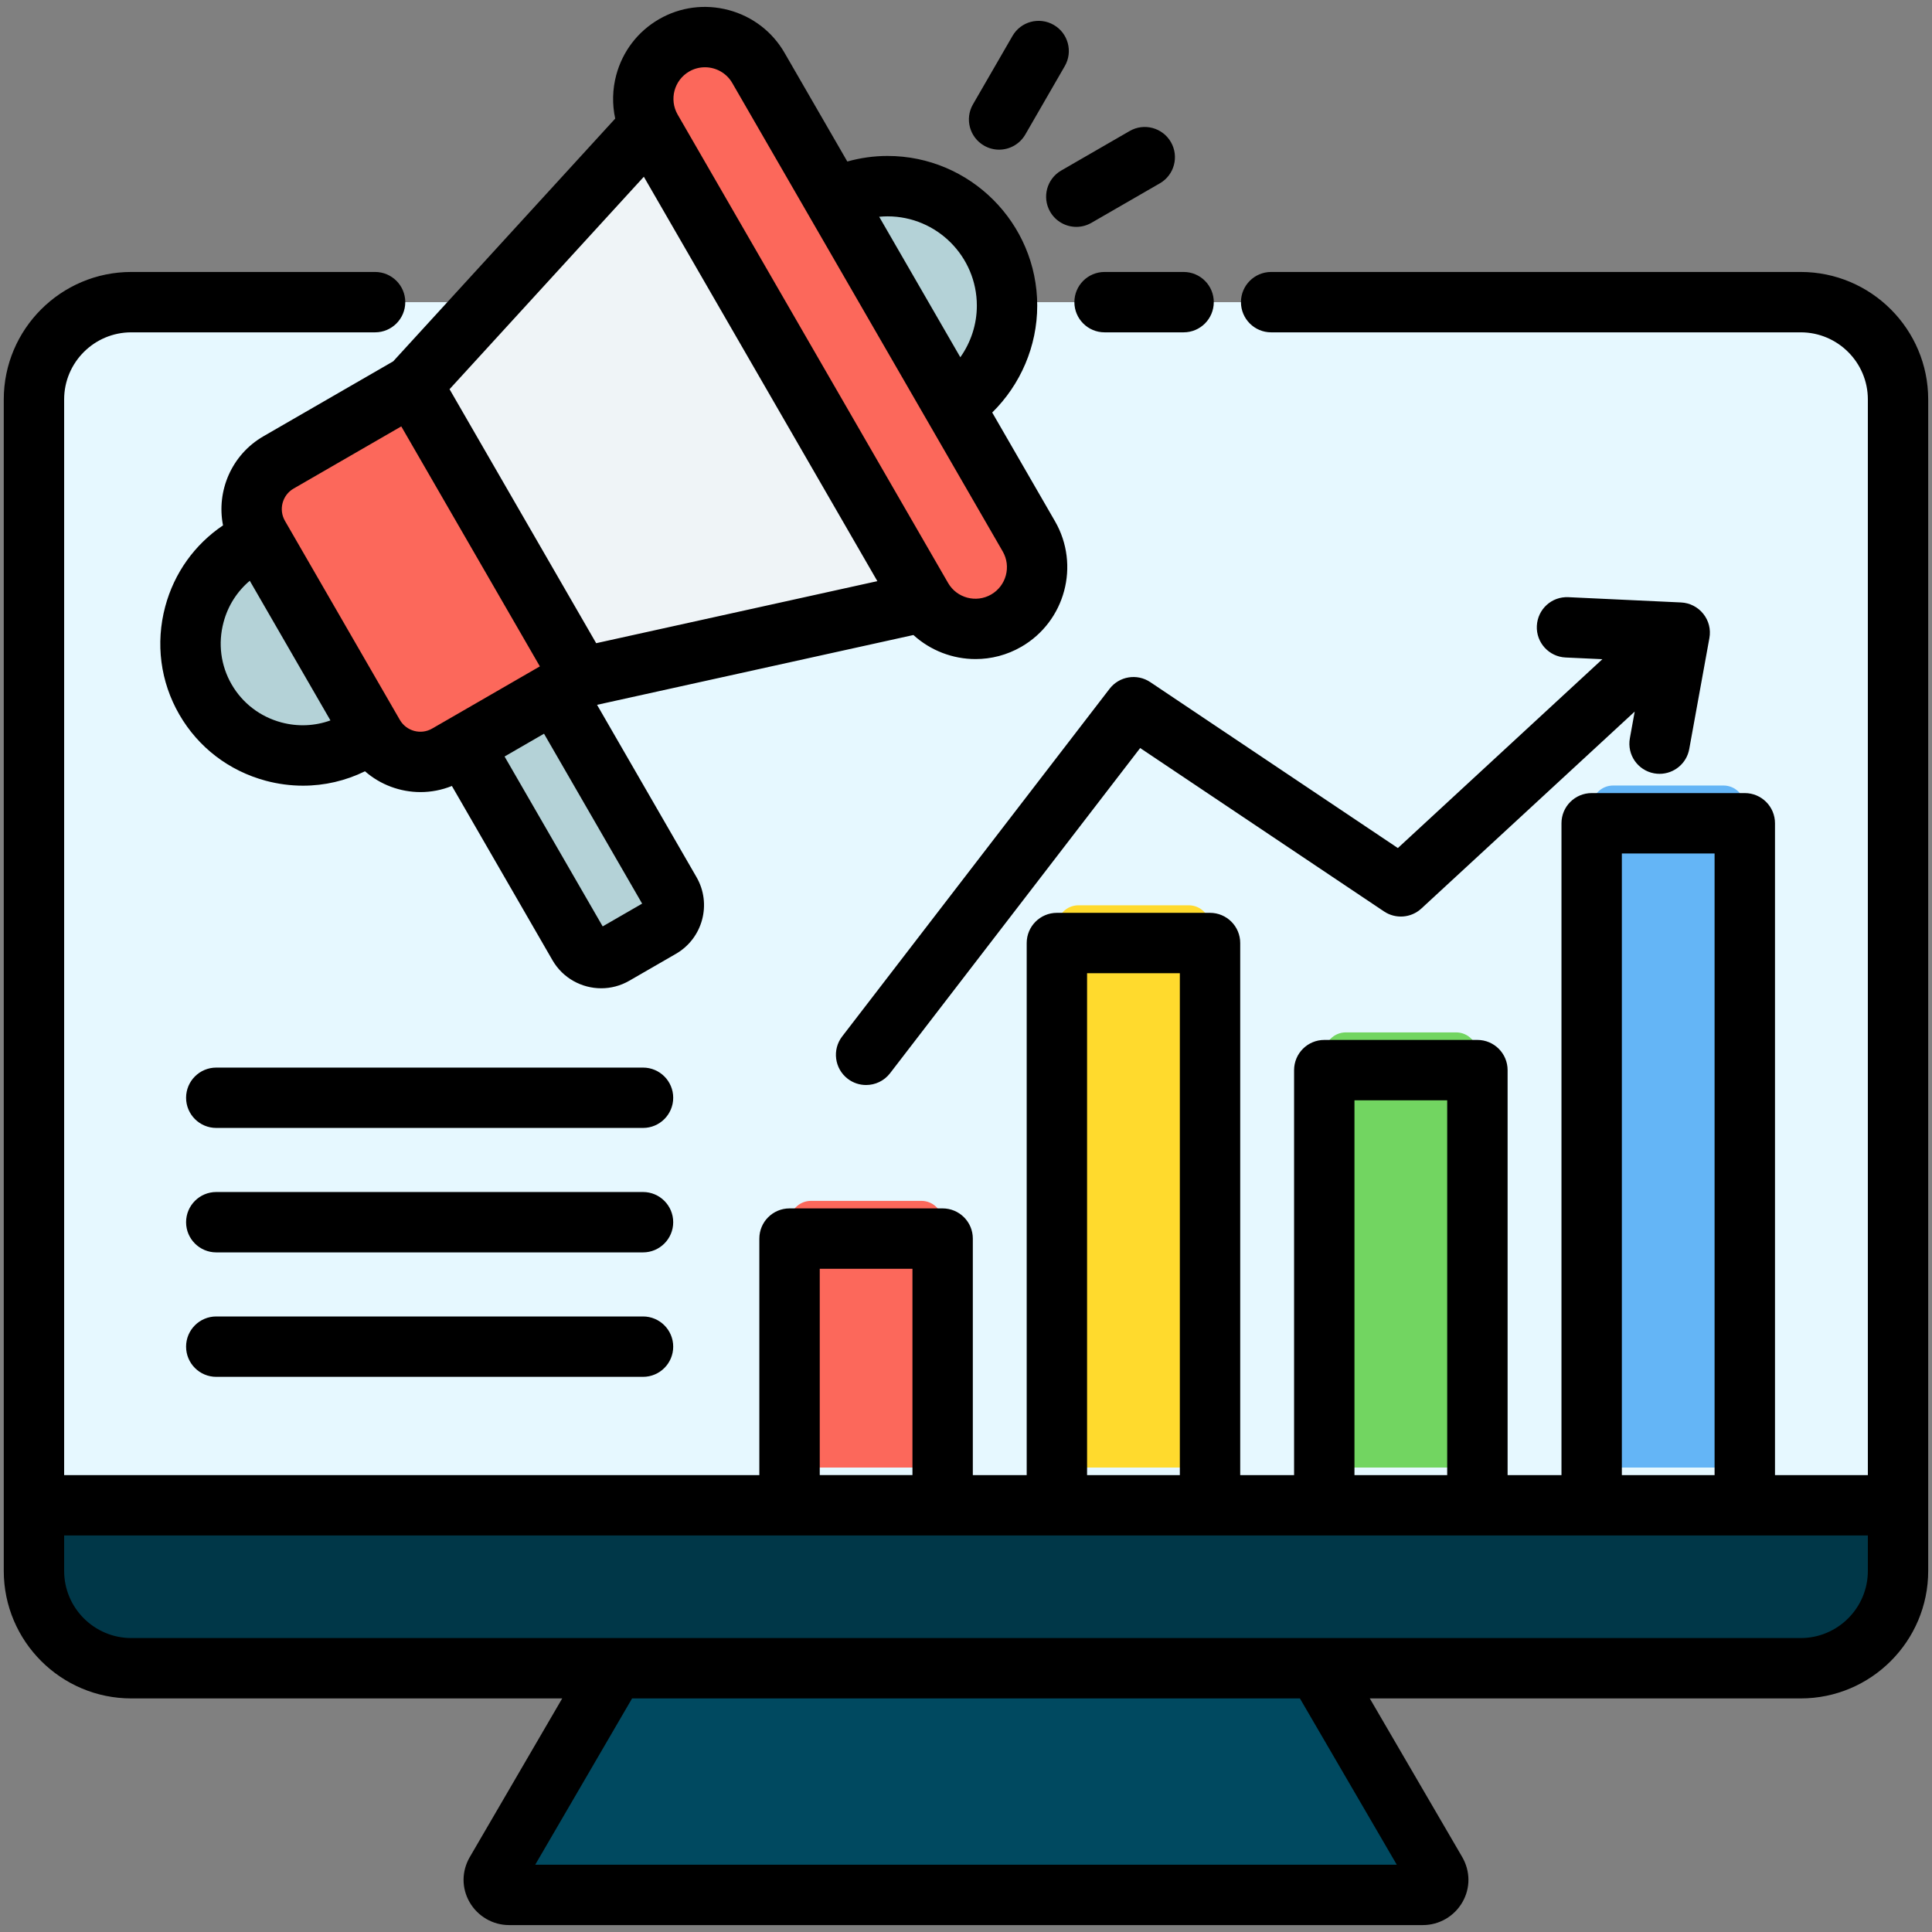 <svg width="60" height="60" viewBox="0 0 60 60" fill="none" xmlns="http://www.w3.org/2000/svg">
<rect x="0" y="0" width="60" height="60" fill="#808080" stroke="none"/>
<g clip-path="url(#clip0_1913_33513)">
<path fill-rule="evenodd" clip-rule="evenodd" d="M39.982 50.216L19.871 50.474L15.403 58.141C15.207 58.478 15.472 58.847 15.809 58.847H44.194C44.53 58.847 44.796 58.478 44.6 58.141L39.982 50.216Z" fill="#004960"/>
<path fill-rule="evenodd" clip-rule="evenodd" d="M55.925 9.384C57.587 9.384 58.947 10.744 58.947 12.406V47.613C58.947 49.275 57.587 50.635 55.925 50.635H4.079C2.417 50.635 1.057 49.276 1.057 47.613V12.406C1.057 10.743 2.417 9.384 4.079 9.384H55.925Z" fill="#E6F8FF"/>
<path fill-rule="evenodd" clip-rule="evenodd" d="M58.947 46.748H1.057V48.786C1.057 50.449 2.417 51.809 4.079 51.809H55.925C57.587 51.809 58.947 50.449 58.947 48.786L58.947 46.748Z" fill="#003748"/>
<path fill-rule="evenodd" clip-rule="evenodd" d="M25.186 37.294H28.615C28.98 37.294 29.278 37.591 29.278 37.956V44.913C29.278 45.278 28.98 45.576 28.615 45.576H25.186C24.821 45.576 24.523 45.278 24.523 44.913V37.956C24.524 37.591 24.821 37.294 25.186 37.294Z" fill="#FC685B"/>
<path fill-rule="evenodd" clip-rule="evenodd" d="M33.491 28.115H36.92C37.285 28.115 37.583 28.412 37.583 28.778V44.913C37.583 45.278 37.285 45.576 36.92 45.576H33.491C33.126 45.576 32.828 45.278 32.828 44.913V28.778C32.828 28.412 33.126 28.115 33.491 28.115Z" fill="#FFDA2D"/>
<path fill-rule="evenodd" clip-rule="evenodd" d="M41.794 32.062H45.223C45.588 32.062 45.886 32.36 45.886 32.725V44.913C45.886 45.278 45.588 45.576 45.223 45.576H41.794C41.429 45.576 41.131 45.278 41.131 44.913V32.725C41.131 32.36 41.429 32.062 41.794 32.062Z" fill="#72D561"/>
<path fill-rule="evenodd" clip-rule="evenodd" d="M50.096 24.395H53.526C53.891 24.395 54.188 24.693 54.188 25.058V44.913C54.188 45.278 53.891 45.576 53.526 45.576H50.096C49.731 45.576 49.434 45.278 49.434 44.913V25.058C49.434 24.693 49.731 24.395 50.096 24.395Z" fill="#64B5F6"/>
<path fill-rule="evenodd" clip-rule="evenodd" d="M19.077 14.394C20.035 16.053 19.461 18.194 17.802 19.152L11.142 22.998C9.483 23.956 7.342 23.382 6.384 21.723C5.426 20.064 6 17.923 7.659 16.965L14.319 13.119C15.978 12.161 18.119 12.735 19.077 14.394Z" fill="#B4D2D7"/>
<path fill-rule="evenodd" clip-rule="evenodd" d="M16.657 20.496L13.871 22.248L17.973 29.352C18.195 29.737 18.689 29.87 19.074 29.648L20.526 28.809C20.911 28.587 21.043 28.093 20.821 27.708L16.657 20.496Z" fill="#B4D2D7"/>
<path fill-rule="evenodd" clip-rule="evenodd" d="M26.605 5.908C28.585 5.377 30.621 6.552 31.151 8.532C31.682 10.512 30.507 12.548 28.527 13.078C26.547 13.609 24.511 12.434 23.981 10.454C23.45 8.474 24.625 6.439 26.605 5.908Z" fill="#B4D2D7"/>
<path fill-rule="evenodd" clip-rule="evenodd" d="M12.808 11.962L8.652 14.361C7.854 14.822 7.579 15.848 8.04 16.646L11.608 22.826C12.069 23.624 13.095 23.899 13.893 23.439L18.049 21.039L31.034 18.173C31.37 18.07 31.617 17.843 31.746 17.516C31.874 17.189 31.849 16.854 31.674 16.55L23.508 2.407C23.333 2.103 23.055 1.914 22.708 1.862C22.36 1.81 22.04 1.909 21.783 2.149L12.808 11.962Z" fill="#EFF4F7"/>
<path fill-rule="evenodd" clip-rule="evenodd" d="M11.608 22.826C12.069 23.624 13.095 23.899 13.893 23.439L18.049 21.039C16.302 18.013 14.555 14.987 12.808 11.962L8.652 14.361C7.854 14.822 7.579 15.848 8.04 16.646L11.608 22.826Z" fill="#FC685B"/>
<path fill-rule="evenodd" clip-rule="evenodd" d="M20.939 1.409C21.852 0.882 23.031 1.197 23.558 2.11L31.956 16.657C32.483 17.57 32.167 18.748 31.254 19.275C30.341 19.802 29.163 19.486 28.636 18.573L20.238 4.027C19.711 3.114 20.026 1.936 20.939 1.409Z" fill="#FC685B"/>
<path fill-rule="evenodd" clip-rule="evenodd" d="M34.304 8.446H36.758C37.276 8.446 37.695 8.866 37.695 9.383C37.695 9.901 37.276 10.321 36.758 10.321H34.304C33.786 10.321 33.366 9.901 33.366 9.383C33.366 8.866 33.786 8.446 34.304 8.446ZM30.216 3.241L31.444 1.116C31.702 0.668 32.275 0.514 32.724 0.773C33.173 1.031 33.327 1.605 33.068 2.053L31.841 4.179C31.666 4.479 31.352 4.648 31.027 4.648C30.868 4.648 30.707 4.607 30.56 4.522C30.111 4.263 29.957 3.689 30.216 3.241ZM32.957 5.296C32.508 5.555 32.355 6.129 32.614 6.577C32.788 6.877 33.103 7.046 33.428 7.046C33.586 7.046 33.747 7.005 33.895 6.92L36.021 5.693C36.469 5.434 36.622 4.861 36.363 4.412C36.104 3.964 35.531 3.81 35.084 4.068L32.957 5.296ZM21.404 2.22C20.936 2.491 20.776 3.09 21.045 3.558L29.444 18.105C29.713 18.572 30.314 18.733 30.781 18.463C31.249 18.193 31.411 17.593 31.14 17.125L22.742 2.579C22.561 2.265 22.232 2.089 21.893 2.089C21.726 2.089 21.557 2.131 21.404 2.22ZM27.563 6.719C29.093 6.719 30.337 7.963 30.337 9.493C30.337 10.074 30.151 10.633 29.824 11.095L27.304 6.732C27.39 6.724 27.477 6.719 27.563 6.719ZM18.717 28.77L15.67 23.494L16.895 22.786L19.942 28.063L18.717 28.77ZM12.418 22.357C12.621 22.708 13.071 22.829 13.421 22.626L13.921 22.338C13.921 22.338 13.921 22.338 13.921 22.338L16.766 20.695L12.462 13.242L9.118 15.173C8.768 15.375 8.647 15.826 8.85 16.177L12.418 22.357ZM8.739 22.436C8.08 22.259 7.531 21.839 7.193 21.254C6.855 20.668 6.766 19.983 6.943 19.323C7.079 18.811 7.364 18.368 7.757 18.036L10.262 22.373C9.778 22.548 9.252 22.573 8.739 22.436ZM27.247 18.048L18.515 19.975L13.961 12.087L19.995 5.489L27.247 18.048ZM12.211 11.222L8.181 13.549C7.189 14.122 6.716 15.251 6.926 16.316C6.044 16.911 5.41 17.795 5.131 18.838C4.826 19.981 4.98 21.172 5.569 22.191C6.158 23.21 7.111 23.94 8.255 24.247C8.638 24.349 9.027 24.4 9.412 24.4C10.076 24.4 10.731 24.249 11.335 23.953C11.815 24.373 12.431 24.599 13.059 24.599C13.386 24.599 13.717 24.537 14.034 24.409L17.158 29.821C17.481 30.38 18.069 30.692 18.671 30.692C18.968 30.692 19.266 30.617 19.541 30.459L20.993 29.621C21.825 29.14 22.112 28.071 21.63 27.239L18.542 21.889L28.367 19.721C28.898 20.205 29.59 20.468 30.297 20.468C30.781 20.468 31.271 20.345 31.719 20.086C33.082 19.299 33.55 17.55 32.764 16.188L30.814 12.811C31.694 11.946 32.212 10.75 32.212 9.493C32.212 6.929 30.126 4.843 27.563 4.843C27.139 4.843 26.718 4.903 26.314 5.016L24.365 1.641C23.986 0.983 23.369 0.511 22.632 0.313C21.894 0.116 21.125 0.216 20.467 0.596C19.808 0.977 19.337 1.592 19.138 2.33C19.018 2.78 19.01 3.242 19.106 3.683L12.211 11.222ZM20.907 34.092C20.907 34.609 20.487 35.029 19.97 35.029H6.716C6.199 35.029 5.779 34.609 5.779 34.092C5.779 33.574 6.199 33.155 6.716 33.155H19.97C20.487 33.155 20.907 33.574 20.907 34.092ZM20.907 37.957C20.907 38.474 20.487 38.894 19.97 38.894H6.716C6.199 38.894 5.779 38.474 5.779 37.957C5.779 37.439 6.199 37.019 6.716 37.019H19.97C20.487 37.019 20.907 37.439 20.907 37.957ZM20.907 41.821C20.907 42.34 20.487 42.759 19.97 42.759H6.716C6.199 42.759 5.779 42.34 5.779 41.821C5.779 41.303 6.199 40.884 6.716 40.884H19.97C20.487 40.884 20.907 41.303 20.907 41.821ZM43.412 26.337L49.763 20.472L48.621 20.419C48.103 20.395 47.703 19.955 47.728 19.438C47.753 18.921 48.186 18.521 48.709 18.546L52.209 18.71C52.478 18.723 52.73 18.852 52.898 19.064C53.067 19.275 53.136 19.548 53.087 19.815L52.461 23.262C52.379 23.715 51.984 24.032 51.54 24.032C51.483 24.032 51.428 24.027 51.371 24.017C50.862 23.925 50.524 23.437 50.617 22.927L50.767 22.099L44.141 28.216C43.822 28.51 43.343 28.547 42.983 28.306L35.409 23.231L27.641 33.331C27.456 33.571 27.178 33.696 26.897 33.696C26.698 33.696 26.496 33.633 26.326 33.502C25.916 33.186 25.839 32.598 26.154 32.188L34.458 21.392C34.759 21 35.312 20.909 35.723 21.184L43.412 26.337ZM55.923 50.871H4.077C2.927 50.871 1.992 49.935 1.992 48.786V47.685H58.008V48.786C58.008 49.935 57.072 50.871 55.923 50.871ZM43.378 57.91H16.622L19.63 52.746H40.37L43.378 57.91ZM25.458 39.403H28.337V45.81H25.458V39.403ZM33.76 30.224V45.811H36.641V30.224H33.76ZM42.064 34.171H44.944V45.811H42.064V34.171ZM50.368 26.505V45.811H53.248V26.505H50.368ZM55.923 8.446H39.477C38.959 8.446 38.539 8.866 38.539 9.383C38.539 9.901 38.959 10.321 39.477 10.321H55.923C57.072 10.321 58.008 11.256 58.008 12.405V45.811H55.124V25.567C55.124 25.049 54.704 24.63 54.186 24.63H49.431C48.912 24.63 48.493 25.049 48.493 25.567V45.811H46.82V33.234C46.82 32.716 46.4 32.296 45.882 32.296H41.127C40.609 32.296 40.189 32.716 40.189 33.234V45.811H38.516V29.286C38.516 28.769 38.096 28.349 37.578 28.349H32.822C32.306 28.349 31.885 28.769 31.885 29.286V45.811H30.212V38.465C30.212 37.947 29.792 37.528 29.274 37.528H24.52C24.002 37.528 23.582 37.947 23.582 38.465V45.811H1.992V12.405C1.992 11.256 2.927 10.321 4.077 10.321H11.648C12.166 10.321 12.586 9.901 12.586 9.383C12.586 8.866 12.166 8.446 11.648 8.446H4.077C1.894 8.446 0.117 10.222 0.117 12.405V48.786C0.117 50.969 1.894 52.746 4.077 52.746H17.46L14.592 57.669C14.334 58.11 14.331 58.634 14.583 59.073C14.836 59.512 15.305 59.785 15.807 59.785H44.192C44.695 59.785 45.165 59.512 45.417 59.073C45.669 58.635 45.665 58.111 45.409 57.669L42.54 52.746H55.923C58.106 52.746 59.882 50.969 59.882 48.786V12.405C59.882 10.222 58.106 8.446 55.923 8.446Z" fill="black"/>
</g>
<defs>
<clipPath id="clip0_1913_33513">
<rect width="60" height="60" fill="white"/>
</clipPath>
</defs>
</svg>
